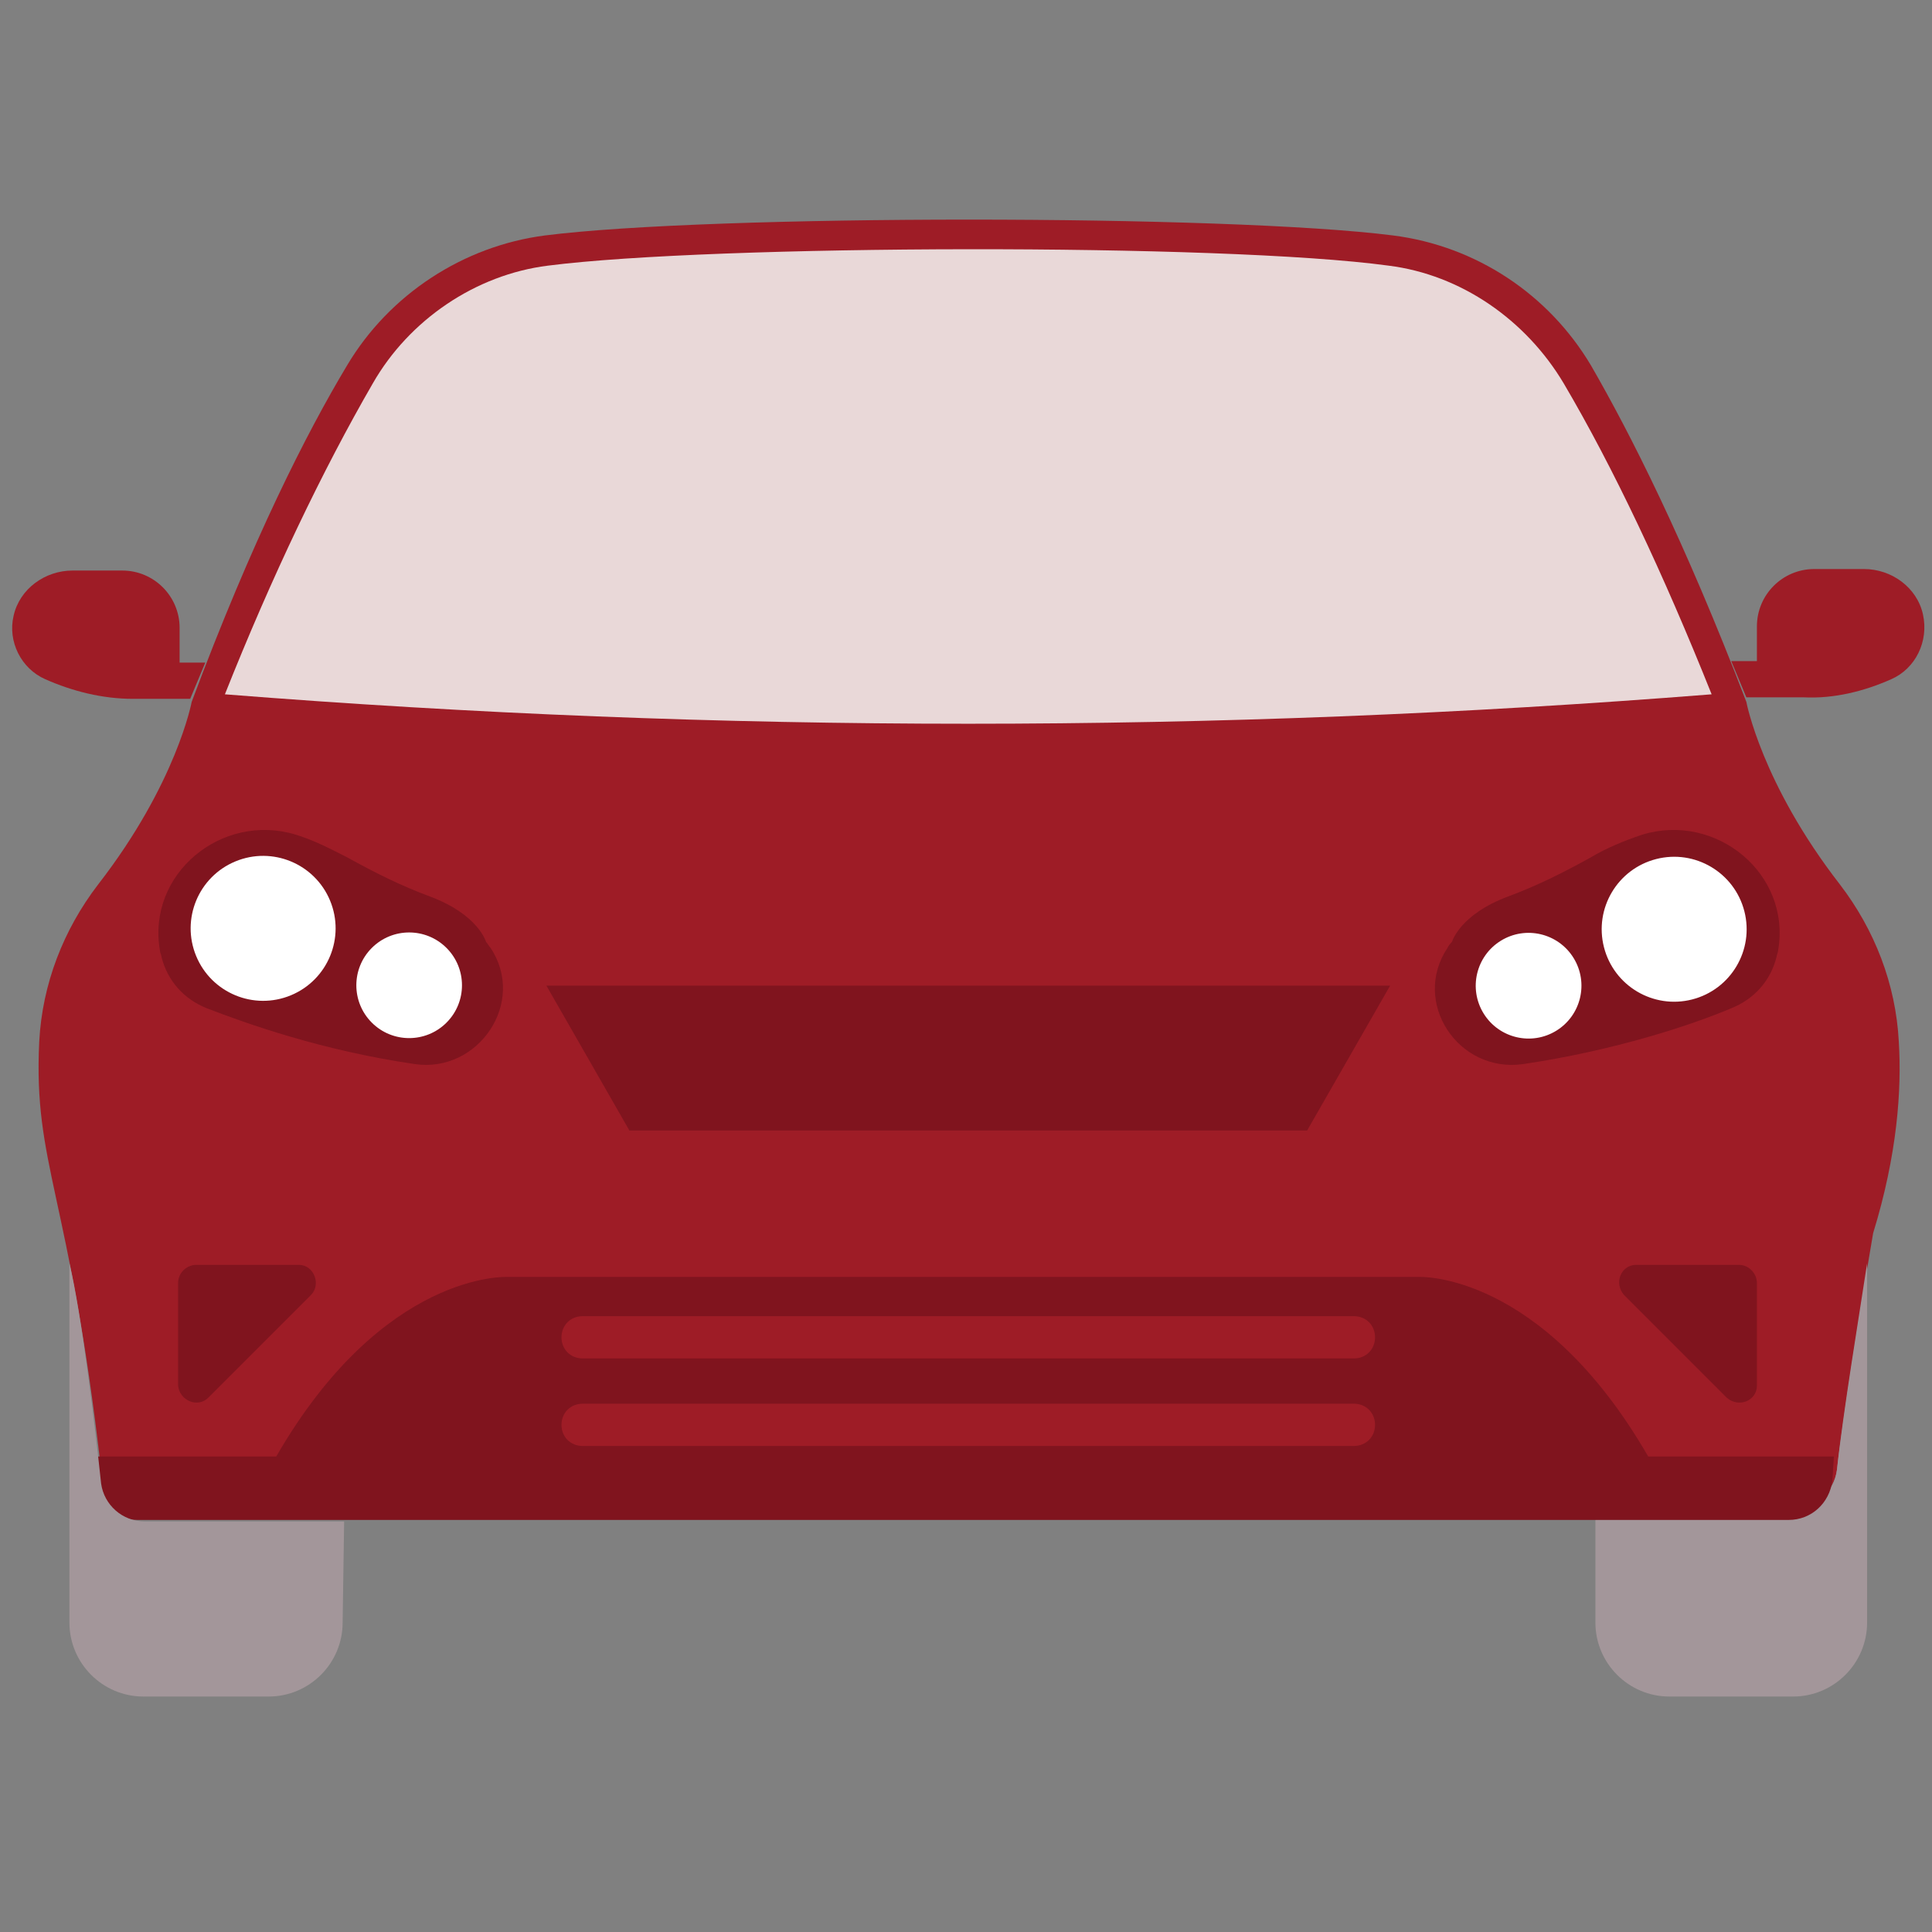 <?xml version="1.0" encoding="utf-8"?>
<!-- Generator: Adobe Illustrator 23.0.1, SVG Export Plug-In . SVG Version: 6.00 Build 0)  -->
<svg version="1.1" id="Layer_1" xmlns="http://www.w3.org/2000/svg" xmlns:xlink="http://www.w3.org/1999/xlink" x="0px" y="0px"
	 viewBox="0 0 128 128" style="enable-background:new 0 0 128 128;" xml:space="preserve">
<rect x="0" y="0" width="128" height="128" fill="#808080" stroke="none"/>
<style type="text/css">
	.st0{fill:#9E1C26;}
	.st1{fill:#E9D8D8;}
	.st2{fill:#80141E;}
	.st3{fill:#A3969A;}
	.st4{fill:#FFFFFF;}
</style>
<path class="st0" d="M9.5,99.9h109.3c1.5,0,2.7-1.1,2.9-2.5c0.6-5.2,2.4-15.7,2.4-15.7c1.6-5.2,1.9-9.5,1.7-12.7
	c-0.2-3.8-1.6-7.4-3.9-10.4c-5.2-6.7-6.2-12.1-6.2-12.1c-4.1-10.7-7.7-17.8-10.3-22.3c-2.8-4.7-7.6-7.9-13.1-8.6
	c-11-1.4-45.2-1.4-56.2,0c-5.4,0.7-10.3,3.9-13.1,8.6c-2.7,4.5-6.3,11.6-10.3,22.3c0,0-1,5.4-6.2,12.1c-2.3,3-3.7,6.6-3.9,10.4
	c-0.4,8.2,2,10,4.1,28.4C6.8,98.8,8,99.9,9.5,99.9z"/>
<path class="st1" d="M103.6,25.4c-2.5-4.2-6.8-7.2-11.6-7.8c-11-1.5-44.8-1.4-55.7,0c-4.8,0.6-9.2,3.6-11.6,7.8
	C21.4,31.1,18,38.2,14.9,46c32.8,2.6,65.7,2.6,98.5,0C110.2,38,106.9,31,103.6,25.4z"/>
<path class="st2" d="M100.9,70.5c6.1-0.9,11.2-2.6,13.8-3.7c1.5-0.6,2.6-1.8,3-3.4c0-0.1,0.1-0.3,0.1-0.4c0.9-5.1-4.1-9.2-9-7.7
	c-1.2,0.4-2.4,0.9-3.4,1.5c-1.8,1-3.6,1.9-5.5,2.6c-3.2,1.2-3.7,3-3.7,3c-0.1,0.1-0.2,0.2-0.3,0.4C93.5,66.4,96.6,71.1,100.9,70.5z"
	/>
<path class="st2" d="M116.4,91.8v-6.8c0-0.6-0.5-1.2-1.2-1.2h-6.8c-1,0-1.5,1.2-0.8,2l6.8,6.8C115.2,93.3,116.4,92.8,116.4,91.8z"/>
<path class="st3" d="M118.8,112.4c2.7,0,4.9-2.2,4.9-4.9V83.7c-0.5,3.3-1.6,9.9-2,13.7c-0.2,1.5-1.4,2.5-2.9,2.5h-13.1v7.6
	c0,2.7,2.2,4.9,4.9,4.9H118.8z"/>
<path class="st0" d="M125.3,45c1.6-0.7,2.5-2.5,2.1-4.3c-0.4-1.8-2.1-3-3.9-3h-3.3c-2.1,0-3.8,1.7-3.8,3.8v2.3h-1.7l1,2.4h3.8
	C121.5,46.3,123.5,45.8,125.3,45z"/>
<ellipse transform="matrix(0.969 -0.248 0.248 0.969 -11.796 29.475)" class="st4" cx="110.9" cy="61.5" rx="4.8" ry="4.8"/>
<ellipse transform="matrix(0.851 -0.526 0.526 0.851 -19.196 62.967)" class="st4" cx="101.2" cy="65.3" rx="3.5" ry="3.5"/>
<polygon class="st2" points="92.1,65.3 36.2,65.3 41.7,74.9 86.6,74.9 "/>
<path class="st2" d="M13.7,66.8c2.6,1,7.6,2.8,13.8,3.7c4.2,0.6,7.4-4.1,5-7.7c-0.1-0.1-0.2-0.3-0.3-0.4c0,0-0.5-1.8-3.7-3
	c-1.9-0.7-3.7-1.6-5.5-2.6c-1-0.5-2.1-1.1-3.4-1.5c-4.9-1.5-9.9,2.6-9,7.7c0,0.1,0.1,0.3,0.1,0.4C11.1,65,12.2,66.2,13.7,66.8z"/>
<path class="st2" d="M13.8,92.6l6.8-6.8c0.7-0.7,0.2-2-0.8-2H13c-0.6,0-1.2,0.5-1.2,1.2v6.8C11.9,92.8,13.1,93.3,13.8,92.6z"/>
<path class="st2" d="M9.1,100.7h109.4c1.5,0,2.7-1.1,2.9-2.6l0.1-1.6h-12.3C102.1,84.2,94,84.6,94,84.6H33.6c0,0-8.2-0.4-15.3,11.9
	H6.1l0.1,1.6C6.4,99.6,7.6,100.7,9.1,100.7z"/>
<path class="st3" d="M17.8,112.4c2.7,0,4.9-2.2,4.9-4.9l0.1-6.7H9.6c-1.5,0-2.7-1.1-2.9-2.5c-0.4-3.8-1.3-11.3-2.1-14.6v23.8
	c0,2.7,2.2,4.9,4.9,4.9H17.8z"/>
<path class="st0" d="M11.9,41.6c0-2.1-1.7-3.8-3.8-3.8H4.8c-1.8,0-3.5,1.2-3.9,3C0.5,42.5,1.4,44.3,3,45c1.8,0.8,3.8,1.3,5.8,1.3
	h3.8l1-2.4l-1.7,0v0V41.6z"/>
<ellipse transform="matrix(0.924 -0.383 0.383 0.924 -22.199 11.344)" class="st4" cx="17.4" cy="61.5" rx="4.8" ry="4.8"/>
<ellipse transform="matrix(0.707 -0.707 0.707 0.707 -38.219 38.27)" class="st4" cx="27.1" cy="65.3" rx="3.5" ry="3.5"/>
<path class="st0" d="M89.7,90c0.8,0,1.4-0.6,1.4-1.4c0-0.8-0.6-1.4-1.4-1.4H38.6c-0.8,0-1.4,0.6-1.4,1.4c0,0.8,0.6,1.4,1.4,1.4H89.7
	z"/>
<path class="st0" d="M89.7,95.8c0.8,0,1.4-0.6,1.4-1.4c0-0.8-0.6-1.4-1.4-1.4H38.6c-0.8,0-1.4,0.6-1.4,1.4c0,0.8,0.6,1.4,1.4,1.4
	H89.7z"/>
</svg>
